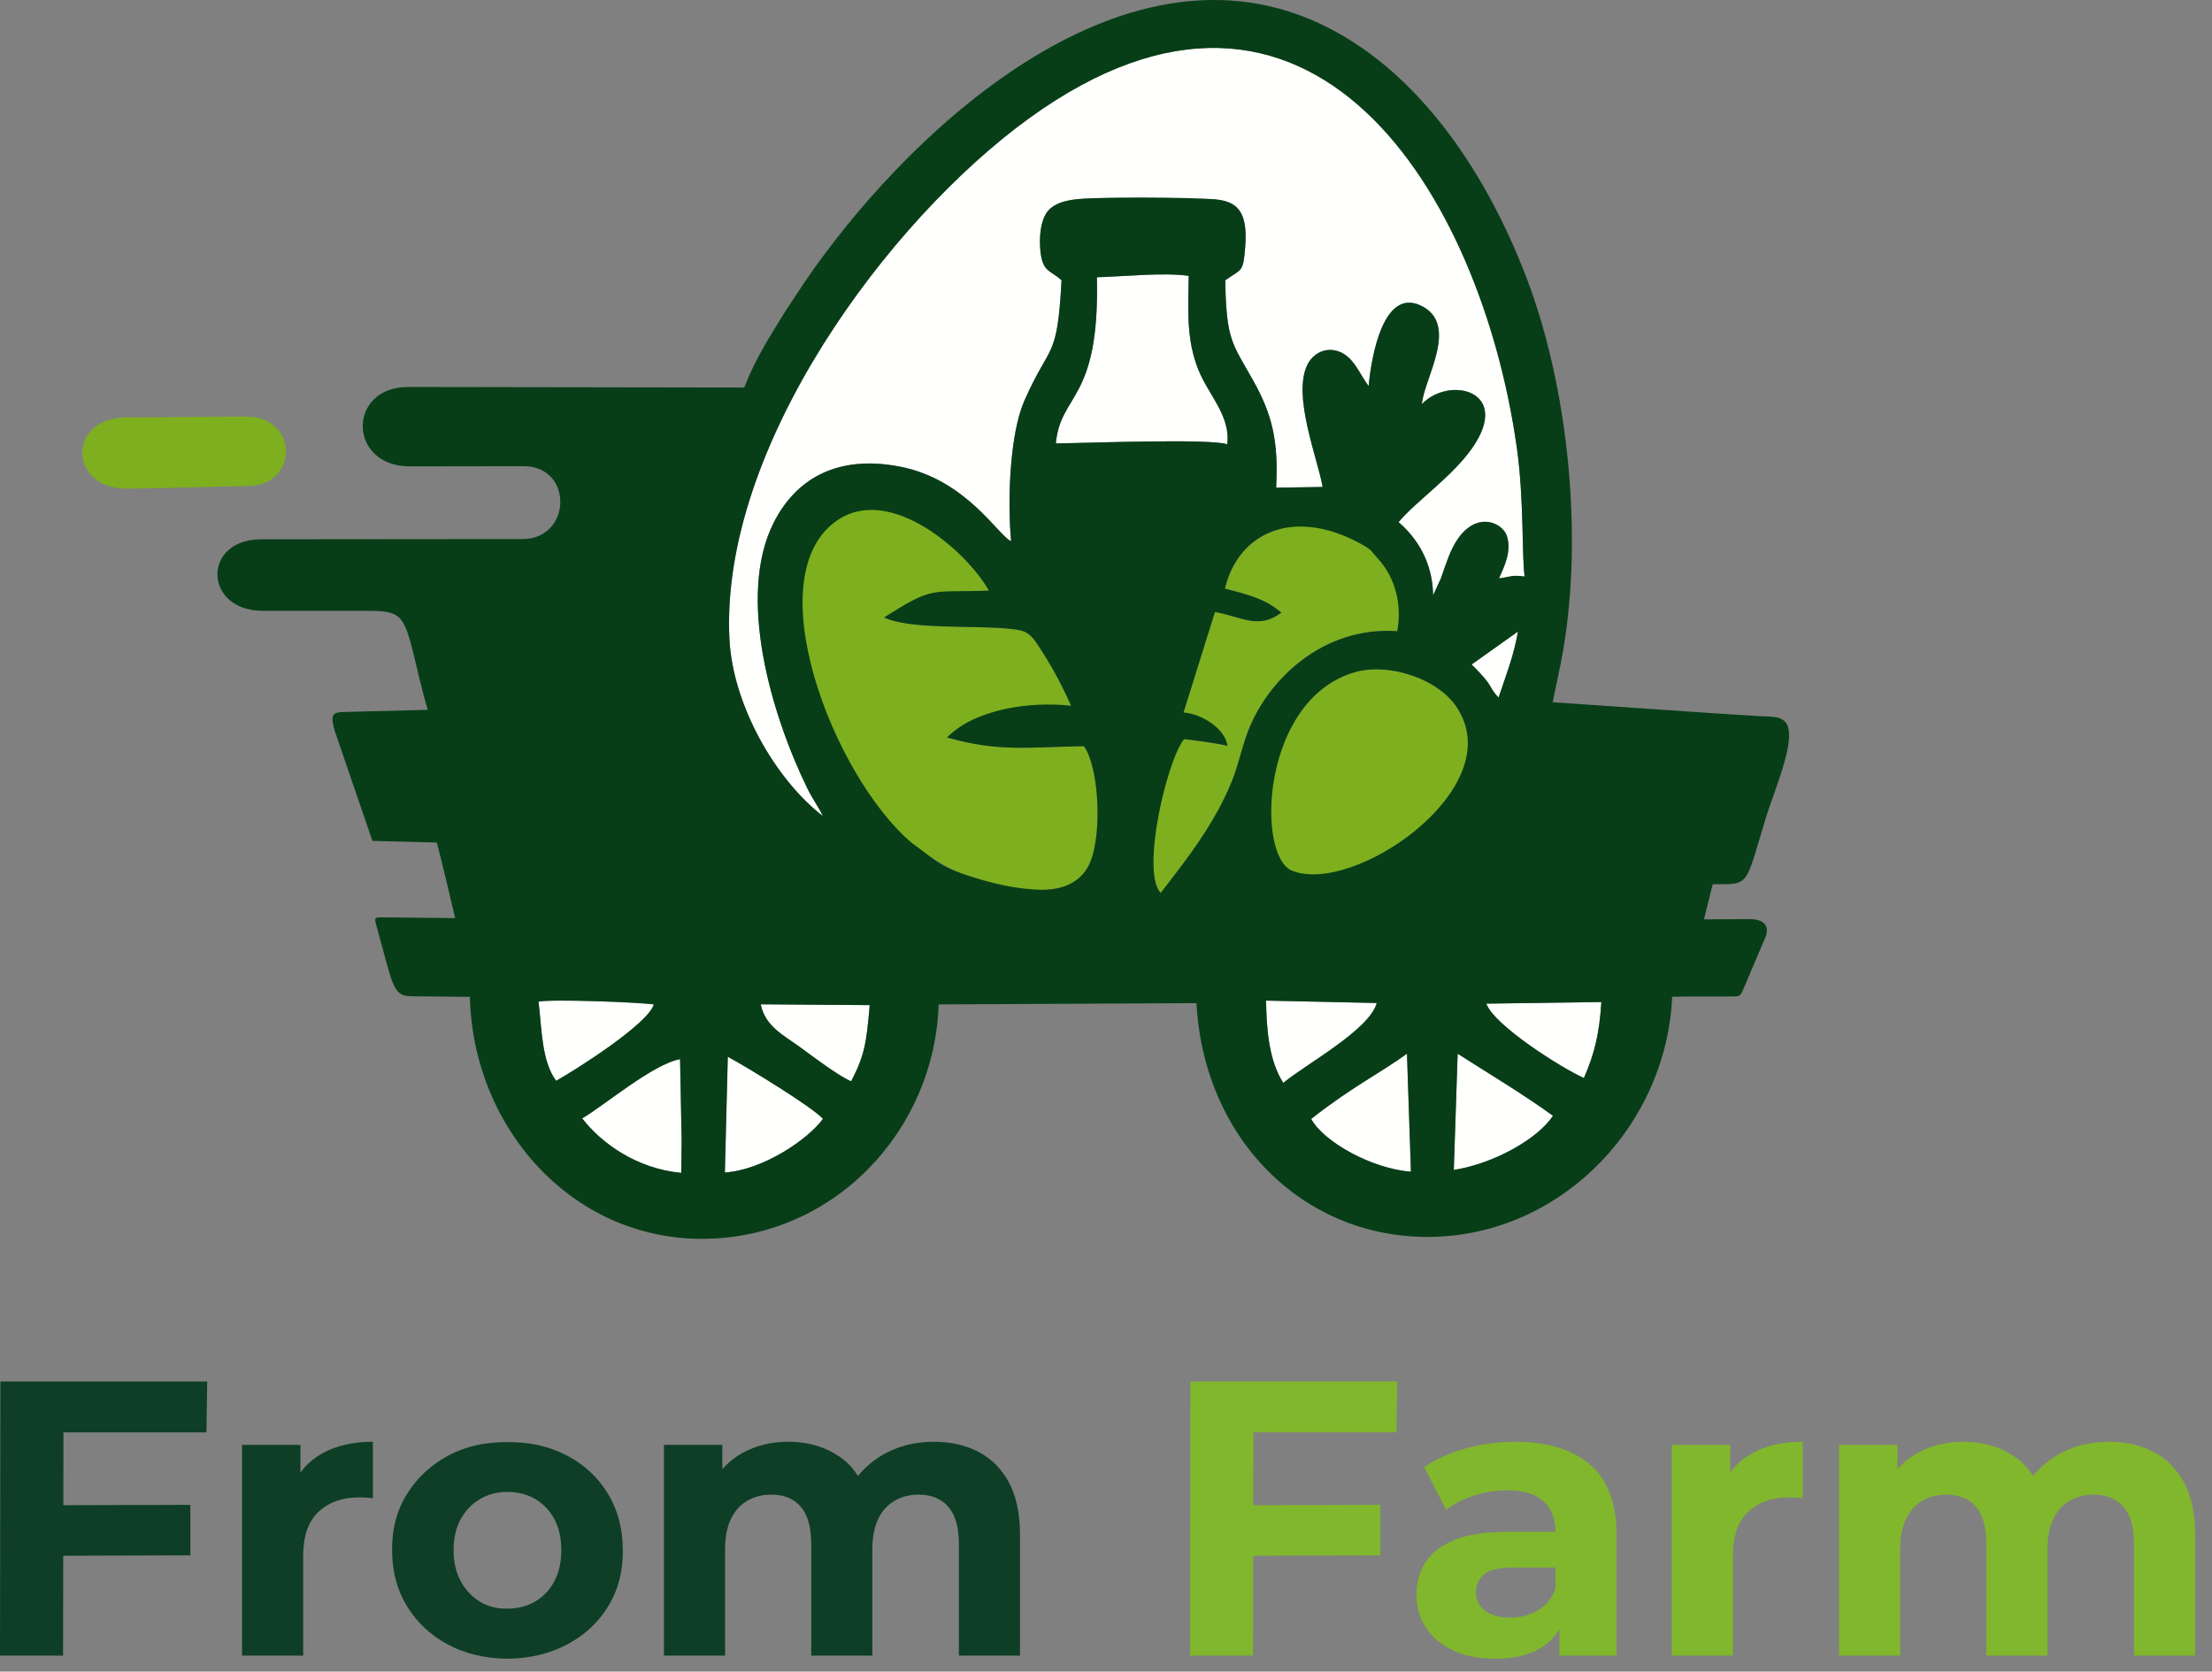 <?xml version="1.0" encoding="UTF-8"?> <svg xmlns="http://www.w3.org/2000/svg" width="86" height="65" viewBox="0 0 86 65" fill="none"><rect x="0" y="0" width="86" height="65" fill="#808080" stroke="none"/><path fill-rule="evenodd" clip-rule="evenodd" d="M31.99 31.732C31.857 31.425 31.596 31.08 31.398 30.675C29.979 27.774 28.642 23.189 30.075 20.334C30.898 18.695 32.47 17.649 35.01 18.148C37.584 18.654 38.836 20.861 39.311 21.044C39.161 19.416 39.263 16.856 39.829 15.576C40.842 13.286 41.102 14.038 41.272 10.899C40.841 10.498 40.54 10.596 40.451 9.771C40.392 9.216 40.456 8.517 40.764 8.178C41.397 7.484 43.147 7.777 44.24 7.802C47.017 7.866 48.598 7.082 48.415 9.563C48.337 10.619 48.282 10.441 47.636 10.899C47.676 13.255 47.91 13.341 48.732 14.813C49.461 16.121 49.712 17.151 49.615 18.963L51.423 18.935C51.229 17.831 50.249 15.408 50.819 14.205C51.038 13.743 51.536 13.475 52.061 13.67C52.646 13.889 52.863 14.56 53.211 15.011C53.328 13.743 53.811 11.252 55.201 11.864C56.797 12.569 55.342 14.761 55.283 15.713C56.345 14.6 58.807 15.186 57.229 17.435C56.45 18.545 54.985 19.551 54.376 20.303C55.07 20.898 55.697 21.832 55.718 23.147L56.026 22.475C56.135 22.153 56.202 21.957 56.315 21.665C57.071 19.704 58.39 20.241 58.586 20.843C58.781 21.44 58.478 22.04 58.281 22.491C58.783 22.426 58.73 22.348 59.278 22.416C59.159 21.665 59.264 19.461 58.97 17.387C57.584 7.6 50.992 -3.359 40.001 4.606C34.563 8.547 28.001 17.358 28.358 24.825C28.482 27.414 30.147 30.304 31.99 31.732Z" fill="#FFFFFD"></path><path fill-rule="evenodd" clip-rule="evenodd" d="M42.142 29.017C39.843 29.055 38.839 29.243 36.82 28.677L37.3 28.282C38.321 27.59 40.491 27.314 41.645 27.444C41.361 26.803 41.007 26.123 40.712 25.649C40.057 24.596 40.039 24.529 39.207 24.446C37.822 24.308 35.397 24.493 34.373 24.009C36.293 23.05 36.719 23.002 38.448 22.968C37.856 21.245 33.433 18.037 31.794 20.337C30.523 22.482 30.937 25.896 32.01 28.444C33.231 31.343 36.85 34.963 40.757 34.592C42.135 34.462 42.569 33.707 42.66 32.078C42.725 30.908 42.533 29.565 42.142 29.017Z" fill="#7EAF1F"></path><path fill-rule="evenodd" clip-rule="evenodd" d="M47.624 22.89C48.67 23.151 49.234 23.327 49.816 23.822C48.926 24.498 48.246 23.973 47.236 23.796L46.013 27.707C46.67 27.741 47.627 28.31 47.724 29C47.366 28.912 46.186 28.752 45.806 28.713C45.366 29.687 44.346 33.923 45.127 34.719C46.178 33.372 47.251 31.983 47.908 30.344C48.145 29.752 48.269 29.111 48.504 28.482C49.265 26.444 51.429 24.342 54.324 24.544C55.229 20.321 48.624 18.682 47.624 22.89Z" fill="#7EAF1F"></path><path fill-rule="evenodd" clip-rule="evenodd" d="M52.689 26.133C49.567 27.019 48.914 31.633 49.673 33.319C50.823 35.874 58.73 31.362 56.752 27.695C56.097 26.427 54.031 25.753 52.689 26.133Z" fill="#7EAF1F"></path><path fill-rule="evenodd" clip-rule="evenodd" d="M42.647 10.781C42.757 15.63 41.235 15.261 41.05 17.242C42.161 17.233 47.073 17.042 47.712 17.277C47.86 16.186 46.979 15.349 46.593 14.381C46.125 13.21 46.193 12.124 46.215 10.728C45.26 10.584 43.677 10.754 42.647 10.781Z" fill="#FFFFFD"></path><path fill-rule="evenodd" clip-rule="evenodd" d="M4.923 19.002C5.656 19.002 8.554 18.917 9.655 18.902C11.598 18.876 11.646 16.202 9.573 16.202C8.35 16.202 6.188 16.229 4.953 16.229C2.572 16.229 2.666 19.002 4.923 19.002Z" fill="#7EAF1F"></path><path fill-rule="evenodd" clip-rule="evenodd" d="M22.635 43.489C23.371 44.441 24.738 45.444 26.487 45.607L26.492 45.097L26.502 44.364L26.44 41.185C25.367 41.389 23.512 42.976 22.635 43.489Z" fill="#FFFFFD"></path><path fill-rule="evenodd" clip-rule="evenodd" d="M50.978 43.509C51.453 44.396 53.342 45.452 54.856 45.561L54.701 40.973C53.64 41.746 52.605 42.232 50.978 43.509Z" fill="#FFFFFD"></path><path fill-rule="evenodd" clip-rule="evenodd" d="M28.182 45.593C29.668 45.495 31.407 44.311 31.995 43.51C31.639 43.082 29.047 41.492 28.296 41.094L28.182 45.593Z" fill="#FFFFFD"></path><path fill-rule="evenodd" clip-rule="evenodd" d="M56.523 45.492C58.102 45.245 59.795 44.276 60.378 43.387C59.226 42.55 57.816 41.705 56.672 40.975L56.523 45.492Z" fill="#FFFFFD"></path><path fill-rule="evenodd" clip-rule="evenodd" d="M21.624 42.029C22.442 41.566 25.186 39.821 25.422 39.059C24.868 38.972 21.384 38.842 20.938 38.951C21.067 40.03 21.059 41.268 21.624 42.029Z" fill="#FFFFFD"></path><path fill-rule="evenodd" clip-rule="evenodd" d="M49.892 42.109C50.779 41.374 53.24 40.051 53.527 39.002L49.222 38.909C49.244 40.109 49.349 41.253 49.892 42.109Z" fill="#FFFFFD"></path><path fill-rule="evenodd" clip-rule="evenodd" d="M61.582 41.919C61.995 40.952 62.175 40.238 62.26 38.965L57.787 39.026C58.087 39.875 60.736 41.545 61.582 41.919Z" fill="#FFFFFD"></path><path fill-rule="evenodd" clip-rule="evenodd" d="M33.093 42.046C33.63 41.016 33.691 40.499 33.813 39.085L29.577 39.053C29.751 39.92 30.472 40.253 31.12 40.729C31.538 41.036 32.633 41.864 33.093 42.046Z" fill="#FFFFFD"></path><path fill-rule="evenodd" clip-rule="evenodd" d="M57.215 25.838C58.125 26.735 57.82 26.646 58.261 27.127C58.525 26.329 58.858 25.503 59.017 24.557L57.215 25.838Z" fill="#FFFFFD"></path><path fill-rule="evenodd" clip-rule="evenodd" d="M50.978 43.509C52.605 42.232 53.64 41.746 54.701 40.972L54.856 45.561C53.342 45.452 51.453 44.396 50.978 43.509ZM28.182 45.592L28.296 41.093C29.047 41.492 31.639 43.082 31.995 43.509C31.407 44.31 29.668 45.494 28.182 45.592ZM22.635 43.488C23.512 42.975 25.367 41.389 26.44 41.184L26.502 44.364L26.492 45.097L26.487 45.607C24.738 45.444 23.371 44.441 22.635 43.488ZM56.522 45.492L56.672 40.974C57.815 41.705 59.226 42.55 60.377 43.387C59.795 44.275 58.102 45.245 56.522 45.492ZM33.092 42.046C32.633 41.864 31.538 41.036 31.12 40.729C30.472 40.253 29.751 39.92 29.577 39.053L33.813 39.084C33.691 40.499 33.629 41.016 33.092 42.046ZM49.892 42.109C49.349 41.253 49.243 40.109 49.222 38.909L53.527 39.002C53.24 40.051 50.779 41.374 49.892 42.109ZM25.421 39.058C25.186 39.821 22.442 41.565 21.623 42.028C21.058 41.268 21.067 40.03 20.938 38.95C21.383 38.841 24.867 38.971 25.421 39.058ZM61.581 41.919C60.736 41.546 58.087 39.875 57.786 39.027L62.26 38.965C62.175 40.238 61.995 40.953 61.581 41.919ZM52.689 26.134C54.031 25.753 56.097 26.427 56.752 27.696C58.489 30.783 52.611 34.804 50.237 33.859C48.825 33.297 49.021 27.174 52.689 26.134ZM59.017 24.557C58.858 25.503 58.525 26.33 58.261 27.127C57.819 26.646 58.125 26.735 57.215 25.839L59.017 24.557ZM42.142 29.016C42.759 29.881 42.879 32.719 42.28 33.742C41.905 34.381 41.183 34.623 40.433 34.598C39.63 34.572 38.913 34.427 38.145 34.205C36.541 33.741 36.431 33.487 35.436 32.767C32.37 30.154 29.355 22.303 32.606 20.198C34.666 18.864 37.598 21.458 38.448 22.968C36.118 23.043 36.323 22.777 34.373 24.009C35.397 24.493 37.822 24.308 39.207 24.446C40.039 24.528 40.056 24.595 40.712 25.649C41.007 26.122 41.361 26.803 41.645 27.444C39.988 27.256 37.877 27.597 36.82 28.677C38.839 29.243 39.843 29.055 42.142 29.016ZM47.624 22.89C48.139 20.72 50.26 19.711 52.892 21.138C53.006 21.2 53.141 21.278 53.205 21.329C53.451 21.524 53.205 21.315 53.391 21.514L53.559 21.708C54.249 22.449 54.514 23.505 54.324 24.544C51.429 24.342 49.264 26.444 48.504 28.482C48.269 29.111 48.144 29.752 47.907 30.344C47.251 31.983 46.178 33.372 45.127 34.719C44.346 33.923 45.367 29.549 46.038 28.74C46.417 28.779 47.365 28.912 47.724 29C47.626 28.311 46.67 27.741 46.013 27.708L47.236 23.796C48.245 23.973 48.926 24.498 49.816 23.822C49.234 23.327 48.669 23.151 47.624 22.89ZM42.647 10.781C43.676 10.754 45.26 10.584 46.215 10.728C46.193 12.124 46.124 13.21 46.592 14.381C46.979 15.349 47.86 16.186 47.712 17.277C47.072 17.042 42.16 17.233 41.05 17.242C41.234 15.261 42.757 15.63 42.647 10.781ZM31.99 31.733C30.147 30.304 28.482 27.415 28.358 24.826C28.001 17.358 34.563 8.547 40.001 4.606C50.991 -3.359 57.584 7.6 58.969 17.388C59.263 19.462 59.158 21.665 59.278 22.417C58.73 22.349 58.782 22.426 58.281 22.491C58.477 22.041 58.781 21.441 58.586 20.844C58.389 20.241 57.071 19.704 56.315 21.665C56.202 21.957 56.135 22.154 56.026 22.476L55.718 23.148C55.697 21.832 55.069 20.898 54.375 20.304C54.985 19.552 56.449 18.546 57.228 17.436C58.807 15.186 56.344 14.6 55.283 15.713C55.342 14.761 56.797 12.569 55.2 11.865C53.81 11.252 53.328 13.744 53.211 15.012C52.862 14.561 52.646 13.889 52.06 13.671C51.536 13.475 51.037 13.743 50.819 14.205C50.248 15.409 51.229 17.831 51.423 18.936L49.615 18.963C49.712 17.151 49.461 16.121 48.731 14.813C47.91 13.342 47.676 13.255 47.636 10.9C48.282 10.441 48.337 10.62 48.415 9.563C48.517 8.174 48.066 7.808 47.161 7.745C46.141 7.673 42.883 7.645 41.88 7.745C41.411 7.792 41.006 7.913 40.764 8.179C40.456 8.517 40.392 9.217 40.451 9.772C40.539 10.597 40.841 10.498 41.272 10.9C41.102 14.039 40.841 13.287 39.828 15.577C39.263 16.856 39.161 19.417 39.311 21.044C38.836 20.861 37.583 18.654 35.01 18.149C32.469 17.65 30.898 18.695 30.075 20.334C28.641 23.19 29.978 27.774 31.398 30.676C31.596 31.081 31.857 31.425 31.99 31.733ZM28.935 15.069C25.125 15.069 19.901 15.048 15.87 15.048C13.488 15.048 13.521 18.134 15.929 18.134C17.349 18.134 19.093 18.128 20.363 18.128C22.284 18.128 22.238 20.928 20.341 20.962L10.157 20.971C7.849 20.966 7.901 23.755 10.222 23.752C12.272 23.749 13.526 23.753 14.331 23.753C15.762 23.753 15.725 23.968 16.299 26.353C16.454 26.981 16.5 27.165 16.634 27.602L13.354 27.686C12.931 27.698 12.836 27.794 13.012 28.413L14.479 32.699L16.982 32.762C17.139 33.344 17.554 35.083 17.696 35.7C17.109 35.7 15.302 35.671 14.837 35.671C14.547 35.671 14.545 35.681 14.651 36.057C15.28 38.285 15.242 38.74 16.011 38.74L18.269 38.763C18.389 43.845 22.199 48.144 27.24 48.172C32.365 48.199 36.331 44.01 36.495 39.057L46.517 39.007C46.813 44.459 50.902 48.331 55.945 48.087C60.847 47.85 64.792 43.688 65.012 38.758C65.291 38.747 66.623 38.747 67.348 38.747C67.586 38.747 67.658 38.748 67.748 38.536L68.624 36.478C68.837 35.976 68.544 35.74 68.024 35.74C67.552 35.74 66.783 35.749 66.249 35.749L66.588 34.384C68.056 34.384 67.831 34.505 68.657 31.79C69.002 30.655 70.049 28.353 69.283 27.974C69.084 27.876 69.242 27.93 68.998 27.884C68.838 27.854 68.574 27.858 68.401 27.848C66.751 27.754 61.123 27.353 60.366 27.306C60.473 26.77 60.667 25.917 60.778 25.261C61.555 20.681 60.942 15.024 59.382 10.889C57.713 6.464 54.823 2.295 50.763 0.681C43.107 -2.36 35.034 5.442 31.26 11.005L30.574 12.039C29.969 13.033 29.404 13.864 28.935 15.069Z" fill="#073E17"></path><path d="M2.269 58.531L7.401 58.516V60.48L2.284 60.496L2.269 58.531ZM2.452 64.379H0L0.015 53.719H8.056L8.026 55.699H2.467L2.452 64.379Z" fill="#0E3E26"></path><path d="M9.411 64.379V56.185H11.68V58.5L11.361 57.83C11.604 57.251 11.995 56.812 12.533 56.513C13.071 56.213 13.726 56.063 14.498 56.063V58.256C14.396 58.246 14.305 58.239 14.223 58.234C14.142 58.228 14.056 58.226 13.965 58.226C13.315 58.226 12.789 58.411 12.388 58.782C11.987 59.153 11.787 59.729 11.787 60.51V64.379H9.411Z" fill="#0E3E26"></path><path d="M19.737 64.5C18.854 64.49 18.077 64.305 17.407 63.944C16.737 63.584 16.209 63.089 15.823 62.459C15.437 61.83 15.245 61.104 15.245 60.282C15.234 59.459 15.427 58.731 15.823 58.096C16.219 57.462 16.752 56.964 17.422 56.604C18.092 56.243 18.859 56.068 19.722 56.078C20.595 56.068 21.372 56.243 22.052 56.604C22.732 56.964 23.263 57.462 23.643 58.096C24.024 58.731 24.214 59.459 24.214 60.282C24.224 61.094 24.037 61.817 23.651 62.452C23.265 63.087 22.732 63.584 22.052 63.944C21.372 64.305 20.6 64.49 19.737 64.5ZM19.737 62.551C20.133 62.551 20.488 62.459 20.803 62.277C21.118 62.094 21.366 61.833 21.549 61.492C21.732 61.152 21.823 60.749 21.823 60.282C21.823 59.804 21.732 59.398 21.549 59.063C21.366 58.728 21.118 58.469 20.803 58.287C20.488 58.104 20.128 58.013 19.722 58.013C19.336 58.013 18.986 58.104 18.671 58.287C18.356 58.469 18.105 58.728 17.917 59.063C17.729 59.398 17.635 59.804 17.635 60.282C17.635 60.749 17.729 61.152 17.917 61.492C18.105 61.833 18.354 62.097 18.663 62.284C18.973 62.472 19.331 62.561 19.737 62.551Z" fill="#0E3E26"></path><path d="M36.306 56.063C36.956 56.063 37.532 56.193 38.035 56.452C38.537 56.711 38.933 57.107 39.223 57.64C39.512 58.173 39.657 58.855 39.657 59.688V64.379H37.281V60.053C37.281 59.394 37.144 58.906 36.87 58.592C36.596 58.277 36.21 58.119 35.712 58.119C35.367 58.119 35.058 58.198 34.783 58.355C34.509 58.513 34.296 58.749 34.144 59.064C33.992 59.378 33.915 59.779 33.915 60.267V64.379H31.54V60.053C31.54 59.394 31.405 58.906 31.136 58.592C30.867 58.277 30.484 58.119 29.986 58.119C29.641 58.119 29.331 58.198 29.057 58.355C28.783 58.513 28.57 58.749 28.418 59.064C28.265 59.378 28.189 59.779 28.189 60.267V64.379H25.814V56.185H28.083V58.424L27.656 57.769C27.941 57.211 28.344 56.787 28.867 56.498C29.39 56.208 29.986 56.063 30.656 56.063C31.408 56.063 32.065 56.254 32.629 56.635C33.192 57.015 33.565 57.596 33.748 58.378L32.91 58.15C33.184 57.51 33.623 57.003 34.228 56.627C34.832 56.251 35.525 56.063 36.306 56.063Z" fill="#0E3E26"></path><path d="M48.535 58.531L53.667 58.516V60.48L48.55 60.496L48.535 58.531ZM48.718 64.379H46.266L46.281 53.719H54.322L54.292 55.699H48.733L48.718 64.379Z" fill="#81B72D"></path><path d="M60.627 64.379V62.779L60.474 62.429V59.566C60.474 59.059 60.319 58.663 60.01 58.378C59.7 58.094 59.225 57.952 58.586 57.952C58.149 57.952 57.72 58.02 57.299 58.157C56.877 58.294 56.52 58.48 56.225 58.713L55.372 57.053C55.819 56.739 56.357 56.495 56.987 56.322C57.616 56.15 58.256 56.063 58.906 56.063C60.154 56.063 61.124 56.358 61.814 56.947C62.505 57.536 62.85 58.455 62.85 59.703V64.379H60.627ZM58.129 64.5C57.489 64.5 56.941 64.391 56.484 64.173C56.027 63.955 55.677 63.658 55.433 63.282C55.19 62.907 55.068 62.485 55.068 62.018C55.068 61.531 55.187 61.104 55.426 60.739C55.664 60.373 56.042 60.087 56.56 59.878C57.078 59.67 57.753 59.566 58.586 59.566H60.764V60.952H58.845C58.286 60.952 57.903 61.043 57.695 61.226C57.487 61.409 57.383 61.637 57.383 61.911C57.383 62.216 57.502 62.457 57.74 62.635C57.979 62.812 58.307 62.901 58.723 62.901C59.119 62.901 59.474 62.807 59.789 62.62C60.104 62.432 60.332 62.155 60.474 61.79L60.84 62.886C60.667 63.414 60.352 63.815 59.895 64.089C59.439 64.363 58.85 64.5 58.129 64.5Z" fill="#81B72D"></path><path d="M64.998 64.379V56.185H67.267V58.5L66.947 57.83C67.191 57.251 67.582 56.812 68.12 56.513C68.658 56.213 69.312 56.063 70.084 56.063V58.256C69.983 58.246 69.891 58.239 69.81 58.234C69.729 58.228 69.642 58.226 69.551 58.226C68.901 58.226 68.376 58.411 67.975 58.782C67.574 59.153 67.373 59.729 67.373 60.51V64.379H64.998Z" fill="#81B72D"></path><path d="M81.993 56.063C82.643 56.063 83.219 56.193 83.722 56.452C84.224 56.711 84.62 57.107 84.91 57.64C85.199 58.173 85.344 58.855 85.344 59.688V64.379H82.968V60.053C82.968 59.394 82.831 58.906 82.557 58.592C82.283 58.277 81.897 58.119 81.399 58.119C81.054 58.119 80.745 58.198 80.47 58.355C80.196 58.513 79.983 58.749 79.831 59.064C79.679 59.378 79.602 59.779 79.602 60.267V64.379H77.227V60.053C77.227 59.394 77.092 58.906 76.823 58.592C76.554 58.277 76.171 58.119 75.673 58.119C75.328 58.119 75.019 58.198 74.744 58.355C74.47 58.513 74.257 58.749 74.105 59.064C73.952 59.378 73.876 59.779 73.876 60.267V64.379H71.501V56.185H73.77V58.424L73.343 57.769C73.627 57.211 74.031 56.787 74.554 56.498C75.077 56.208 75.673 56.063 76.343 56.063C77.095 56.063 77.752 56.254 78.316 56.635C78.879 57.015 79.252 57.596 79.435 58.378L78.597 58.15C78.871 57.51 79.31 57.003 79.915 56.627C80.519 56.251 81.212 56.063 81.993 56.063Z" fill="#81B72D"></path></svg> 